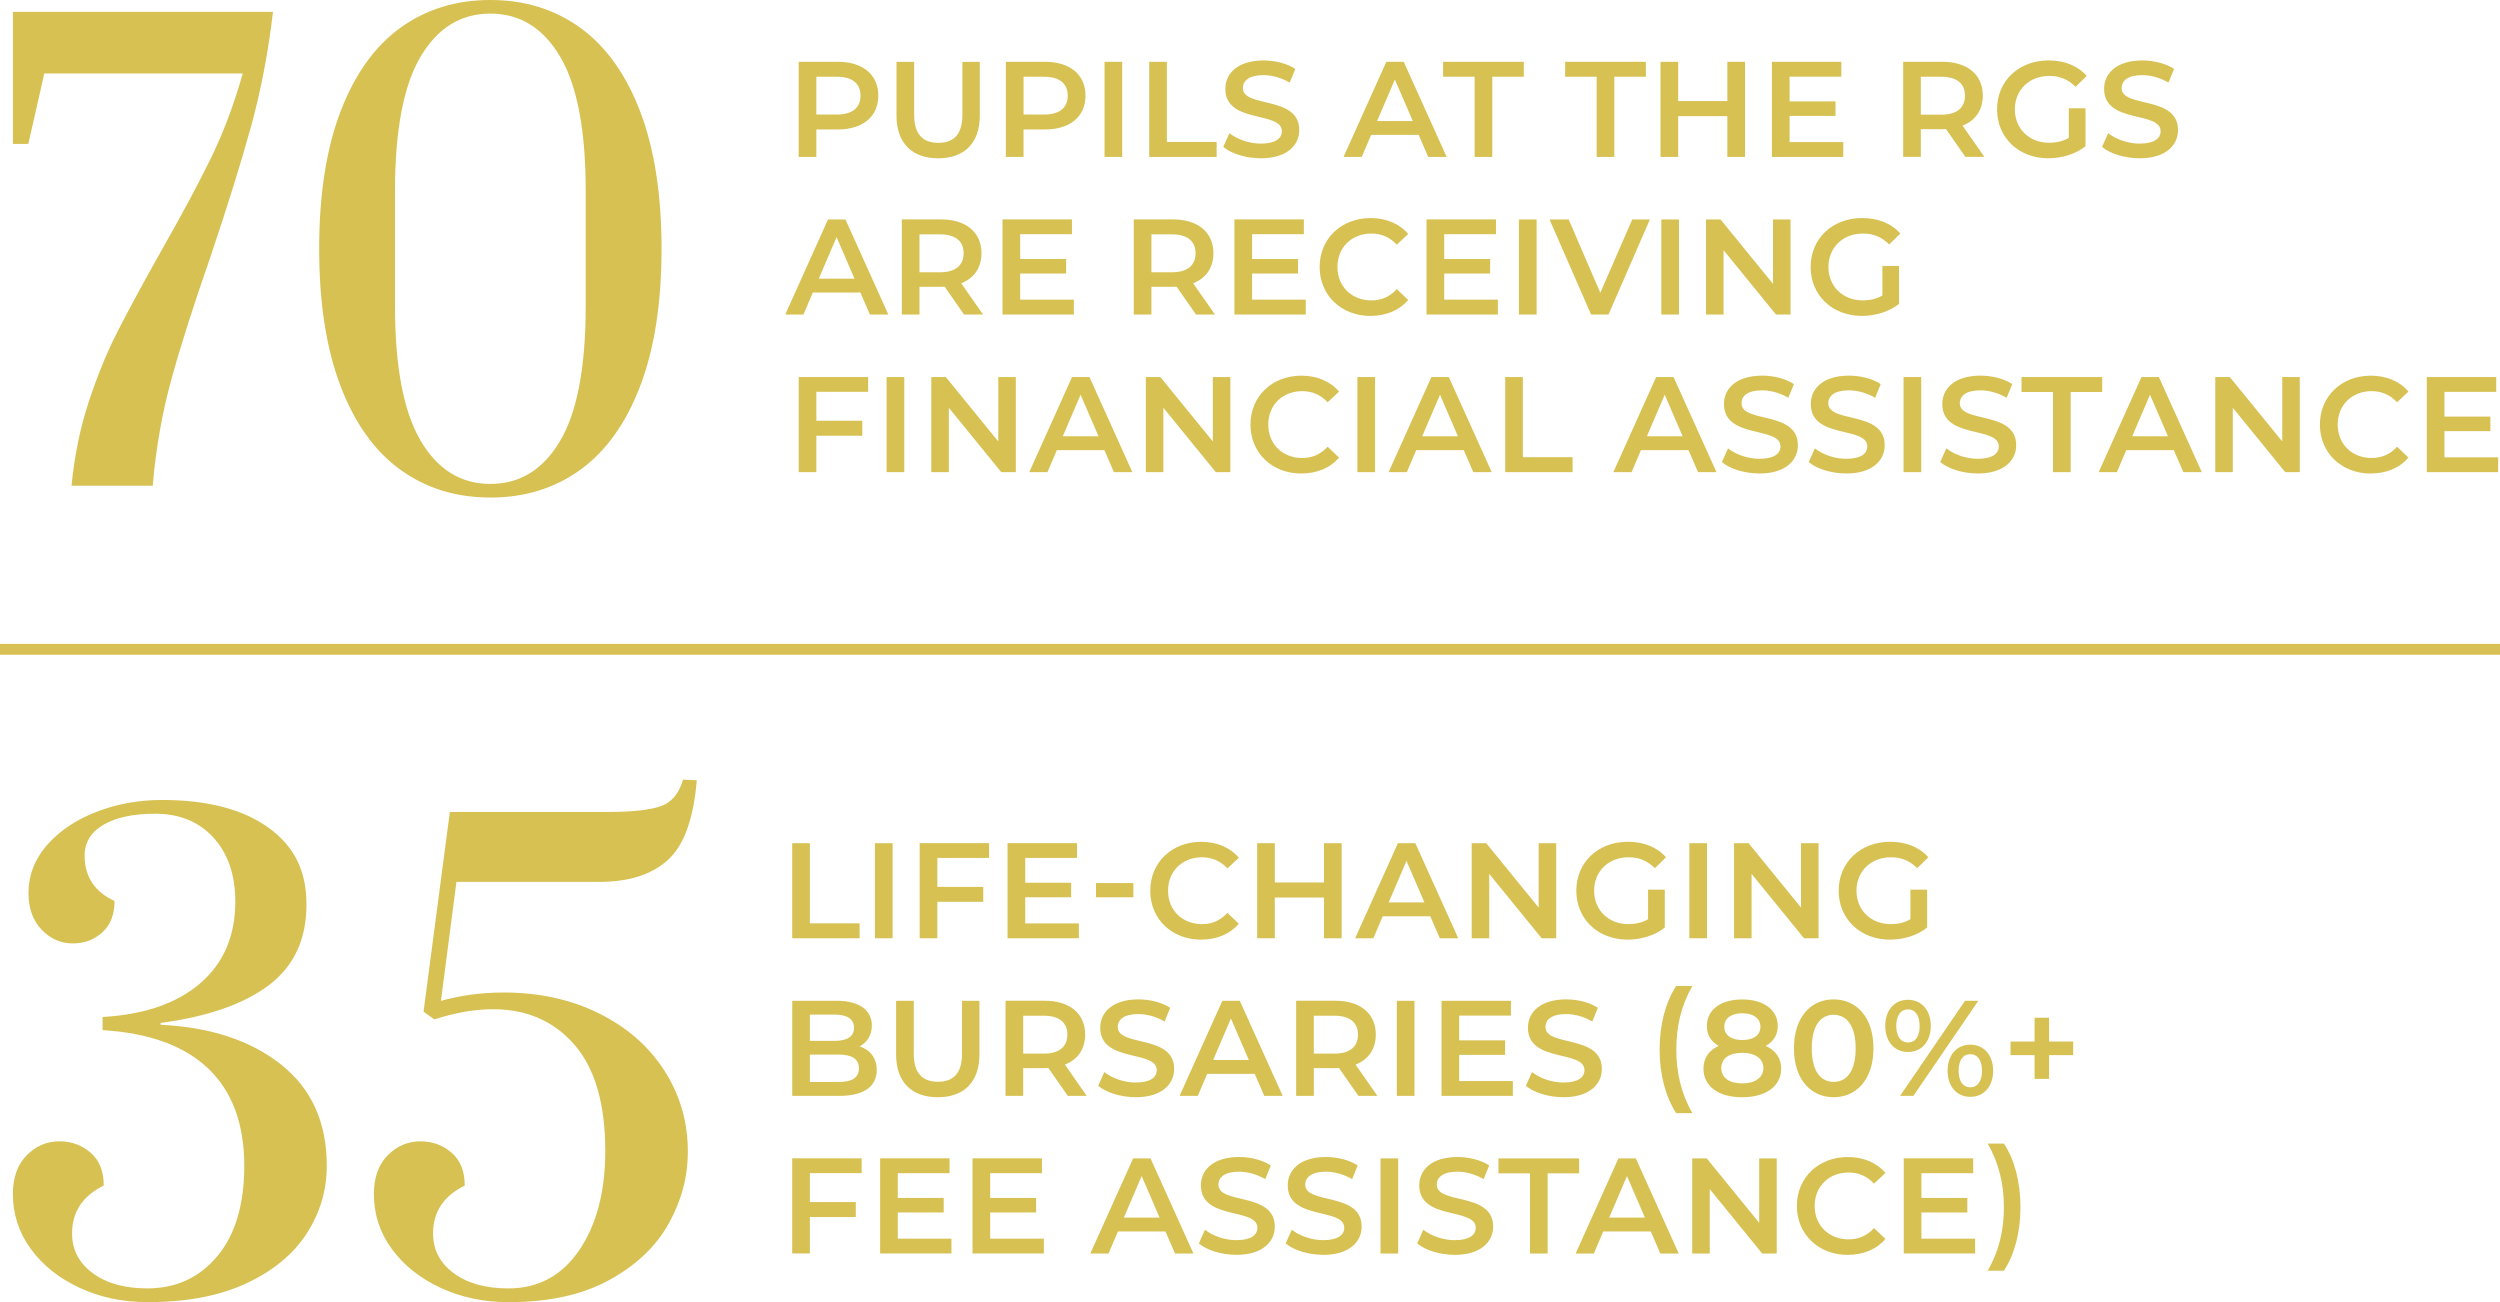 <?xml version="1.0" encoding="UTF-8"?>
<svg xmlns="http://www.w3.org/2000/svg" xmlns:xlink="http://www.w3.org/1999/xlink" viewBox="0 0 774.13 403.22">
  <defs>
    <style>
      .cls-1 {
        clip-path: url(#clippath);
      }

      .cls-2, .cls-3 {
        stroke-width: 0px;
      }

      .cls-2, .cls-4 {
        fill: none;
      }

      .cls-5 {
        mix-blend-mode: multiply;
      }

      .cls-6 {
        clip-path: url(#clippath-1);
      }

      .cls-7 {
        clip-path: url(#clippath-4);
      }

      .cls-8 {
        clip-path: url(#clippath-3);
      }

      .cls-9 {
        clip-path: url(#clippath-2);
      }

      .cls-10 {
        clip-path: url(#clippath-7);
      }

      .cls-11 {
        clip-path: url(#clippath-8);
      }

      .cls-12 {
        clip-path: url(#clippath-6);
      }

      .cls-13 {
        clip-path: url(#clippath-5);
      }

      .cls-14 {
        clip-path: url(#clippath-9);
      }

      .cls-15 {
        clip-path: url(#clippath-10);
      }

      .cls-16 {
        isolation: isolate;
      }

      .cls-3 {
        fill: #d7c153;
      }

      .cls-4 {
        stroke: #d8c054;
        stroke-width: 3.37px;
      }
    </style>
    <clipPath id="clippath">
      <rect class="cls-2" width="774.13" height="403.22"></rect>
    </clipPath>
    <clipPath id="clippath-1">
      <rect class="cls-2" width="774.13" height="403.22"></rect>
    </clipPath>
    <clipPath id="clippath-2">
      <rect class="cls-2" x="230.17" y="342.33" width="410.62" height="52.84"></rect>
    </clipPath>
    <clipPath id="clippath-3">
      <rect class="cls-2" x="230.17" y="293.53" width="426.94" height="52.84"></rect>
    </clipPath>
    <clipPath id="clippath-4">
      <rect class="cls-2" x="230.17" y="248.89" width="382.09" height="43.75"></rect>
    </clipPath>
    <clipPath id="clippath-5">
      <rect class="cls-2" x="-15.15" y="187.6" width="804.42" height="16.83"></rect>
    </clipPath>
    <clipPath id="clippath-6">
      <rect class="cls-2" x="232.17" y="104.55" width="556.52" height="43.75"></rect>
    </clipPath>
    <clipPath id="clippath-7">
      <rect class="cls-2" x="228.01" y="55.75" width="375.57" height="43.75"></rect>
    </clipPath>
    <clipPath id="clippath-8">
      <rect class="cls-2" x="232.17" y="6.94" width="457.4" height="43.75"></rect>
    </clipPath>
    <clipPath id="clippath-9">
      <rect class="cls-2" x="-11.14" y="-11.78" width="231.13" height="167.53"></rect>
    </clipPath>
    <clipPath id="clippath-10">
      <rect class="cls-2" x="-11.14" y="229.65" width="242.06" height="175.26"></rect>
    </clipPath>
  </defs>
  <g class="cls-16">
    <g id="Layer_2" data-name="Layer 2">
      <g id="Layer_1-2" data-name="Layer 1">
        <g class="cls-1">
          <g class="cls-6">
            <g class="cls-5">
              <g class="cls-9">
                <path class="cls-3" d="M620.51,393.49c3.32-5.09,5.13-11.95,5.13-19.69s-1.81-14.68-5.13-19.69h-5.01c3.49,6.14,5.01,12.5,5.01,19.69s-1.51,13.55-5.01,19.69h5.01ZM594.97,383.56v-8.12h14.22v-4.5h-14.22v-7.66h16.03v-4.59h-21.5v29.45h22.09v-4.59h-16.62ZM572.13,388.57c4.84,0,8.96-1.72,11.7-4.92l-3.53-3.37c-2.15,2.36-4.8,3.49-7.87,3.49-6.1,0-10.52-4.29-10.52-10.35s4.42-10.35,10.52-10.35c3.07,0,5.72,1.14,7.87,3.45l3.53-3.32c-2.73-3.2-6.86-4.92-11.65-4.92-9.05,0-15.78,6.35-15.78,15.15s6.73,15.15,15.73,15.15M544.74,358.7v19.94l-16.24-19.94h-4.5v29.45h5.43v-19.94l16.24,19.94h4.5v-29.45h-5.43ZM498.29,377.04l5.51-12.87,5.55,12.87h-11.06ZM514.11,388.15h5.72l-13.29-29.45h-5.39l-13.25,29.45h5.64l2.9-6.82h14.73l2.95,6.82ZM473.76,388.15h5.47v-24.82h9.76v-4.63h-24.99v4.63h9.76v24.82ZM450.45,388.57c8.08,0,11.91-4.04,11.91-8.75,0-10.81-17.46-6.73-17.46-13,0-2.23,1.85-4,6.39-4,2.57,0,5.47.76,8.12,2.31l1.72-4.25c-2.57-1.68-6.27-2.61-9.8-2.61-8.08,0-11.86,4.04-11.86,8.79,0,10.94,17.5,6.77,17.5,13.13,0,2.19-1.94,3.83-6.52,3.83-3.62,0-7.36-1.35-9.72-3.24l-1.89,4.25c2.44,2.1,7.03,3.53,11.61,3.53M427.48,388.15h5.47v-29.45h-5.47v29.45ZM409.73,388.57c8.08,0,11.91-4.04,11.91-8.75,0-10.81-17.46-6.73-17.46-13,0-2.23,1.85-4,6.39-4,2.57,0,5.47.76,8.12,2.31l1.72-4.25c-2.57-1.68-6.27-2.61-9.8-2.61-8.08,0-11.86,4.04-11.86,8.79,0,10.94,17.5,6.77,17.5,13.13,0,2.19-1.94,3.83-6.52,3.83-3.62,0-7.36-1.35-9.72-3.24l-1.89,4.25c2.44,2.1,7.03,3.53,11.61,3.53M382.84,388.57c8.08,0,11.91-4.04,11.91-8.75,0-10.81-17.46-6.73-17.46-13,0-2.23,1.85-4,6.39-4,2.57,0,5.47.76,8.12,2.31l1.72-4.25c-2.57-1.68-6.27-2.61-9.8-2.61-8.08,0-11.86,4.04-11.86,8.79,0,10.94,17.5,6.77,17.5,13.13,0,2.19-1.94,3.83-6.52,3.83-3.62,0-7.36-1.35-9.72-3.24l-1.89,4.25c2.44,2.1,7.03,3.53,11.61,3.53M348.01,377.04l5.51-12.87,5.55,12.87h-11.06ZM363.83,388.15h5.72l-13.29-29.45h-5.39l-13.25,29.45h5.64l2.9-6.82h14.73l2.95,6.82ZM306.61,383.56v-8.12h14.22v-4.5h-14.22v-7.66h16.03v-4.59h-21.5v29.45h22.09v-4.59h-16.62ZM278,383.56v-8.12h14.22v-4.5h-14.22v-7.66h16.03v-4.59h-21.5v29.45h22.09v-4.59h-16.62ZM266.81,363.28v-4.59h-21.5v29.45h5.47v-11.28h14.22v-4.63h-14.22v-8.96h16.03Z"></path>
              </g>
            </g>
            <g class="cls-5">
              <g class="cls-8">
                <path class="cls-3" d="M641.96,322.51h-7.45v-7.36h-4.5v7.36h-7.45v4.21h7.45v7.36h4.5v-7.36h7.45v-4.21ZM610.11,336.69c-2.23,0-3.62-1.85-3.62-5.13s1.39-5.13,3.62-5.13,3.62,1.89,3.62,5.13-1.39,5.13-3.62,5.13M610.11,339.64c4.21,0,7.07-3.24,7.07-8.08s-2.86-8.08-7.07-8.08-7.03,3.24-7.03,8.08,2.82,8.08,7.03,8.08M590.8,322.81c-2.19,0-3.62-1.89-3.62-5.13s1.43-5.13,3.62-5.13,3.62,1.85,3.62,5.13-1.35,5.13-3.62,5.13M588.36,339.34h4.12l20.11-29.45h-4.12l-20.11,29.45ZM590.8,325.75c4.21,0,7.07-3.2,7.07-8.08s-2.86-8.08-7.07-8.08-7.03,3.24-7.03,8.08,2.82,8.08,7.03,8.08M567.79,335.01c-4,0-6.77-3.28-6.77-10.39s2.78-10.39,6.77-10.39,6.82,3.28,6.82,10.39-2.78,10.39-6.82,10.39M567.79,339.76c7.03,0,12.33-5.47,12.33-15.15s-5.3-15.15-12.33-15.15-12.29,5.47-12.29,15.15,5.3,15.15,12.29,15.15M539.48,335.47c-4.04,0-6.48-1.77-6.48-4.75s2.44-4.71,6.48-4.71,6.56,1.81,6.56,4.71-2.52,4.75-6.56,4.75M539.48,313.76c3.37,0,5.64,1.51,5.64,4.17s-2.15,4.12-5.64,4.12-5.55-1.6-5.55-4.12c0-2.65,2.19-4.17,5.55-4.17M546.75,323.86c2.4-1.3,3.74-3.41,3.74-6.18,0-5.05-4.46-8.2-11.02-8.2s-10.94,3.16-10.94,8.2c0,2.78,1.3,4.88,3.66,6.18-3.03,1.39-4.71,3.79-4.71,7.03,0,5.47,4.67,8.88,11.99,8.88s12.07-3.41,12.07-8.88c0-3.24-1.72-5.64-4.8-7.03M519.03,344.69h5.01c-3.49-6.14-4.96-12.5-4.96-19.69s1.47-13.55,4.96-19.69h-5.01c-3.28,5.01-5.13,11.95-5.13,19.69s1.85,14.6,5.13,19.69M484.11,339.76c8.08,0,11.91-4.04,11.91-8.75,0-10.81-17.46-6.73-17.46-13,0-2.23,1.85-4,6.39-4,2.57,0,5.47.76,8.12,2.31l1.72-4.25c-2.57-1.68-6.27-2.61-9.8-2.61-8.08,0-11.86,4.04-11.86,8.79,0,10.94,17.5,6.77,17.5,13.13,0,2.19-1.94,3.83-6.52,3.83-3.62,0-7.36-1.35-9.72-3.24l-1.89,4.25c2.44,2.1,7.03,3.53,11.61,3.53M451.84,334.76v-8.12h14.22v-4.5h-14.22v-7.66h16.03v-4.59h-21.5v29.45h22.09v-4.59h-16.62ZM432.53,339.34h5.47v-29.45h-5.47v29.45ZM420.5,320.37c0,3.7-2.48,5.89-7.28,5.89h-6.39v-11.74h6.39c4.8,0,7.28,2.15,7.28,5.85M426.52,339.34l-6.77-9.68c4-1.56,6.27-4.84,6.27-9.3,0-6.52-4.8-10.48-12.54-10.48h-12.12v29.45h5.47v-8.58h6.65c.38,0,.76,0,1.14-.04l6.02,8.62h5.89ZM375.65,328.24l5.51-12.87,5.55,12.87h-11.06ZM391.47,339.34h5.72l-13.29-29.45h-5.39l-13.25,29.45h5.64l2.9-6.82h14.73l2.95,6.82ZM351.67,339.76c8.08,0,11.91-4.04,11.91-8.75,0-10.81-17.46-6.73-17.46-13,0-2.23,1.85-4,6.39-4,2.57,0,5.47.76,8.12,2.31l1.72-4.25c-2.57-1.68-6.27-2.61-9.8-2.61-8.08,0-11.86,4.04-11.86,8.79,0,10.94,17.5,6.77,17.5,13.13,0,2.19-1.94,3.83-6.52,3.83-3.62,0-7.36-1.35-9.72-3.24l-1.89,4.25c2.44,2.1,7.03,3.53,11.61,3.53M330.51,320.37c0,3.7-2.48,5.89-7.28,5.89h-6.39v-11.74h6.39c4.8,0,7.28,2.15,7.28,5.85M336.52,339.34l-6.77-9.68c4-1.56,6.27-4.84,6.27-9.3,0-6.52-4.8-10.48-12.54-10.48h-12.12v29.45h5.47v-8.58h6.65c.38,0,.76,0,1.14-.04l6.02,8.62h5.89ZM290.41,339.76c8.04,0,12.87-4.67,12.87-13.25v-16.62h-5.39v16.41c0,6.06-2.69,8.67-7.45,8.67s-7.49-2.61-7.49-8.67v-16.41h-5.47v16.62c0,8.58,4.84,13.25,12.92,13.25M259.62,335.05h-8.84v-8.5h8.84c4.12,0,6.35,1.3,6.35,4.25s-2.23,4.25-6.35,4.25M258.52,314.18c3.79,0,5.93,1.35,5.93,4.08s-2.15,4.04-5.93,4.04h-7.74v-8.12h7.74ZM266.18,324.03c2.27-1.22,3.79-3.45,3.79-6.48,0-4.67-3.79-7.66-10.85-7.66h-13.8v29.45h14.64c7.57,0,11.53-2.95,11.53-7.99,0-3.83-2.15-6.31-5.3-7.32"></path>
              </g>
            </g>
            <g class="cls-5">
              <g class="cls-7">
                <path class="cls-3" d="M591.56,284.65c-1.89,1.09-3.95,1.51-6.06,1.51-6.23,0-10.64-4.38-10.64-10.35s4.42-10.35,10.69-10.35c3.16,0,5.81,1.05,8.12,3.37l3.45-3.37c-2.78-3.16-6.9-4.8-11.82-4.8-9.21,0-15.95,6.35-15.95,15.15s6.73,15.15,15.86,15.15c4.17,0,8.46-1.26,11.53-3.74v-11.74h-5.17v9.17ZM557.69,261.09v19.94l-16.24-19.94h-4.5v29.45h5.43v-19.94l16.24,19.94h4.5v-29.45h-5.43ZM523.11,290.54h5.47v-29.45h-5.47v29.45ZM510.32,284.65c-1.89,1.09-3.95,1.51-6.06,1.51-6.23,0-10.64-4.38-10.64-10.35s4.42-10.35,10.69-10.35c3.16,0,5.81,1.05,8.12,3.37l3.45-3.37c-2.78-3.16-6.9-4.8-11.82-4.8-9.21,0-15.95,6.35-15.95,15.15s6.73,15.15,15.86,15.15c4.17,0,8.46-1.26,11.53-3.74v-11.74h-5.17v9.17ZM476.45,261.09v19.94l-16.24-19.94h-4.5v29.45h5.43v-19.94l16.24,19.94h4.5v-29.45h-5.43ZM430.01,279.43l5.51-12.87,5.55,12.87h-11.06ZM445.83,290.54h5.72l-13.29-29.45h-5.39l-13.25,29.45h5.64l2.9-6.82h14.73l2.95,6.82ZM409.98,261.09v12.16h-15.23v-12.16h-5.47v29.45h5.47v-12.62h15.23v12.62h5.47v-29.45h-5.47ZM371.91,290.96c4.84,0,8.96-1.72,11.7-4.92l-3.53-3.37c-2.15,2.36-4.8,3.49-7.87,3.49-6.1,0-10.52-4.29-10.52-10.35s4.42-10.35,10.52-10.35c3.07,0,5.72,1.14,7.87,3.45l3.53-3.32c-2.73-3.2-6.86-4.92-11.65-4.92-9.05,0-15.78,6.35-15.78,15.15s6.73,15.15,15.73,15.15M339.38,277.83h11.57v-4.38h-11.57v4.38ZM317.46,285.95v-8.12h14.22v-4.5h-14.22v-7.66h16.03v-4.59h-21.5v29.45h22.09v-4.59h-16.62ZM306.28,265.67v-4.59h-21.5v29.45h5.47v-11.28h14.22v-4.63h-14.22v-8.96h16.03ZM270.93,290.54h5.47v-29.45h-5.47v29.45ZM245.31,290.54h20.87v-4.63h-15.4v-24.82h-5.47v29.45Z"></path>
              </g>
            </g>
            <g class="cls-5">
              <g class="cls-13">
                <line class="cls-4" x1="0" y1="201.06" x2="774.13" y2="201.06"></line>
              </g>
            </g>
            <g class="cls-5">
              <g class="cls-12">
                <path class="cls-3" d="M756.93,141.62v-8.12h14.22v-4.5h-14.22v-7.66h16.03v-4.59h-21.5v29.45h22.09v-4.59h-16.62ZM734.09,146.62c4.84,0,8.96-1.72,11.7-4.92l-3.53-3.37c-2.15,2.36-4.8,3.49-7.87,3.49-6.1,0-10.52-4.29-10.52-10.35s4.42-10.35,10.52-10.35c3.07,0,5.72,1.14,7.87,3.45l3.53-3.32c-2.73-3.2-6.86-4.92-11.65-4.92-9.05,0-15.78,6.35-15.78,15.15s6.73,15.15,15.73,15.15M706.7,116.75v19.94l-16.24-19.94h-4.5v29.45h5.43v-19.94l16.24,19.94h4.5v-29.45h-5.43ZM660.25,135.09l5.51-12.87,5.55,12.87h-11.06ZM676.07,146.2h5.72l-13.29-29.45h-5.39l-13.25,29.45h5.64l2.9-6.82h14.73l2.95,6.82ZM635.72,146.2h5.47v-24.82h9.76v-4.63h-24.99v4.63h9.76v24.82ZM612.41,146.62c8.08,0,11.91-4.04,11.91-8.75,0-10.81-17.46-6.73-17.46-13,0-2.23,1.85-4,6.39-4,2.57,0,5.47.76,8.12,2.31l1.72-4.25c-2.57-1.68-6.27-2.61-9.8-2.61-8.08,0-11.86,4.04-11.86,8.79,0,10.94,17.5,6.77,17.5,13.13,0,2.19-1.94,3.83-6.52,3.83-3.62,0-7.36-1.35-9.72-3.24l-1.89,4.25c2.44,2.1,7.03,3.53,11.61,3.53M589.44,146.2h5.47v-29.45h-5.47v29.45ZM571.69,146.62c8.08,0,11.91-4.04,11.91-8.75,0-10.81-17.46-6.73-17.46-13,0-2.23,1.85-4,6.39-4,2.57,0,5.47.76,8.12,2.31l1.72-4.25c-2.57-1.68-6.27-2.61-9.8-2.61-8.08,0-11.86,4.04-11.86,8.79,0,10.94,17.5,6.77,17.5,13.13,0,2.19-1.94,3.83-6.52,3.83-3.62,0-7.36-1.35-9.72-3.24l-1.89,4.25c2.44,2.1,7.03,3.53,11.61,3.53M544.81,146.62c8.08,0,11.91-4.04,11.91-8.75,0-10.81-17.46-6.73-17.46-13,0-2.23,1.85-4,6.39-4,2.57,0,5.47.76,8.12,2.31l1.72-4.25c-2.57-1.68-6.27-2.61-9.8-2.61-8.08,0-11.86,4.04-11.86,8.79,0,10.94,17.5,6.77,17.5,13.13,0,2.19-1.94,3.83-6.52,3.83-3.62,0-7.36-1.35-9.72-3.24l-1.89,4.25c2.44,2.1,7.03,3.53,11.61,3.53M509.97,135.09l5.51-12.87,5.55,12.87h-11.06ZM525.79,146.2h5.72l-13.29-29.45h-5.39l-13.25,29.45h5.64l2.9-6.82h14.73l2.95,6.82ZM466.09,146.2h20.87v-4.63h-15.4v-24.82h-5.47v29.45ZM440.39,135.09l5.51-12.87,5.55,12.87h-11.06ZM456.2,146.2h5.72l-13.29-29.45h-5.39l-13.25,29.45h5.64l2.9-6.82h14.73l2.95,6.82ZM420.32,146.2h5.47v-29.45h-5.47v29.45ZM402.94,146.62c4.84,0,8.96-1.72,11.7-4.92l-3.53-3.37c-2.15,2.36-4.8,3.49-7.87,3.49-6.1,0-10.52-4.29-10.52-10.35s4.42-10.35,10.52-10.35c3.07,0,5.72,1.14,7.87,3.45l3.53-3.32c-2.73-3.2-6.86-4.92-11.65-4.92-9.05,0-15.78,6.35-15.78,15.15s6.73,15.15,15.73,15.15M375.55,116.75v19.94l-16.24-19.94h-4.5v29.45h5.43v-19.94l16.24,19.94h4.5v-29.45h-5.43ZM329.1,135.09l5.51-12.87,5.55,12.87h-11.06ZM344.92,146.2h5.72l-13.29-29.45h-5.39l-13.25,29.45h5.64l2.9-6.82h14.73l2.95,6.82ZM309.12,116.75v19.94l-16.24-19.94h-4.5v29.45h5.43v-19.94l16.24,19.94h4.5v-29.45h-5.43ZM274.54,146.2h5.47v-29.45h-5.47v29.45ZM268.82,121.34v-4.59h-21.5v29.45h5.47v-11.28h14.22v-4.63h-14.22v-8.96h16.03Z"></path>
              </g>
            </g>
            <g class="cls-5">
              <g class="cls-10">
                <path class="cls-3" d="M582.88,91.51c-1.89,1.09-3.95,1.51-6.06,1.51-6.23,0-10.64-4.38-10.64-10.35s4.42-10.35,10.69-10.35c3.16,0,5.81,1.05,8.12,3.37l3.45-3.37c-2.78-3.16-6.9-4.8-11.82-4.8-9.21,0-15.95,6.35-15.95,15.15s6.73,15.15,15.86,15.15c4.17,0,8.46-1.26,11.53-3.74v-11.74h-5.17v9.17ZM549.01,67.95v19.94l-16.24-19.94h-4.5v29.45h5.43v-19.94l16.24,19.94h4.5v-29.45h-5.43ZM514.43,97.4h5.47v-29.45h-5.47v29.45ZM505.43,67.95l-9.89,22.72-9.8-22.72h-5.93l12.87,29.45h5.39l12.83-29.45h-5.47ZM470.34,97.4h5.47v-29.45h-5.47v29.45ZM447.2,92.81v-8.12h14.22v-4.5h-14.22v-7.66h16.03v-4.59h-21.5v29.45h22.09v-4.59h-16.62ZM424.36,97.82c4.84,0,8.96-1.72,11.7-4.92l-3.53-3.37c-2.15,2.36-4.8,3.49-7.87,3.49-6.1,0-10.52-4.29-10.52-10.35s4.42-10.35,10.52-10.35c3.07,0,5.72,1.14,7.87,3.45l3.53-3.32c-2.73-3.2-6.86-4.92-11.65-4.92-9.05,0-15.78,6.35-15.78,15.15s6.73,15.15,15.73,15.15M387.71,92.81v-8.12h14.22v-4.5h-14.22v-7.66h16.03v-4.59h-21.5v29.45h22.09v-4.59h-16.62ZM370.21,78.42c0,3.7-2.48,5.89-7.28,5.89h-6.39v-11.74h6.39c4.8,0,7.28,2.15,7.28,5.85M376.23,97.4l-6.77-9.68c4-1.56,6.27-4.84,6.27-9.3,0-6.52-4.8-10.48-12.54-10.48h-12.12v29.45h5.47v-8.58h6.65c.38,0,.76,0,1.14-.04l6.02,8.62h5.89ZM315.9,92.81v-8.12h14.22v-4.5h-14.22v-7.66h16.03v-4.59h-21.5v29.45h22.09v-4.59h-16.62ZM298.39,78.42c0,3.7-2.48,5.89-7.28,5.89h-6.39v-11.74h6.39c4.8,0,7.28,2.15,7.28,5.85M304.41,97.4l-6.77-9.68c4-1.56,6.27-4.84,6.27-9.3,0-6.52-4.8-10.48-12.54-10.48h-12.12v29.45h5.47v-8.58h6.65c.38,0,.76,0,1.14-.04l6.02,8.62h5.89ZM253.54,86.29l5.51-12.87,5.55,12.87h-11.06ZM269.36,97.4h5.72l-13.29-29.45h-5.39l-13.25,29.45h5.64l2.9-6.82h14.73l2.95,6.82Z"></path>
              </g>
            </g>
            <g class="cls-5">
              <g class="cls-11">
                <path class="cls-3" d="M662.52,49.02c8.08,0,11.91-4.04,11.91-8.75,0-10.81-17.46-6.73-17.46-13,0-2.23,1.85-4,6.39-4,2.57,0,5.47.76,8.12,2.31l1.72-4.25c-2.57-1.68-6.27-2.61-9.8-2.61-8.08,0-11.86,4.04-11.86,8.79,0,10.94,17.5,6.77,17.5,13.13,0,2.19-1.94,3.83-6.52,3.83-3.62,0-7.36-1.35-9.72-3.24l-1.89,4.25c2.44,2.1,7.03,3.53,11.61,3.53M640.6,42.7c-1.89,1.09-3.95,1.51-6.06,1.51-6.23,0-10.64-4.38-10.64-10.35s4.42-10.35,10.69-10.35c3.16,0,5.81,1.05,8.12,3.37l3.45-3.37c-2.78-3.16-6.9-4.8-11.82-4.8-9.21,0-15.95,6.35-15.95,15.15s6.73,15.15,15.86,15.15c4.17,0,8.46-1.26,11.53-3.74v-11.74h-5.17v9.17ZM608.46,29.62c0,3.7-2.48,5.89-7.28,5.89h-6.39v-11.74h6.39c4.8,0,7.28,2.15,7.28,5.85M614.48,48.59l-6.77-9.68c4-1.56,6.27-4.84,6.27-9.3,0-6.52-4.8-10.48-12.54-10.48h-12.12v29.45h5.47v-8.58h6.65c.38,0,.76,0,1.14-.04l6.02,8.62h5.89ZM554.15,44.01v-8.12h14.22v-4.5h-14.22v-7.66h16.03v-4.59h-21.5v29.45h22.09v-4.59h-16.62ZM534.88,19.14v12.16h-15.23v-12.16h-5.47v29.45h5.47v-12.62h15.23v12.62h5.47v-29.45h-5.47ZM494.41,48.59h5.47v-24.82h9.76v-4.63h-24.99v4.63h9.76v24.82ZM456.62,48.59h5.47v-24.82h9.76v-4.63h-24.99v4.63h9.76v24.82ZM426.42,37.49l5.51-12.87,5.55,12.87h-11.06ZM442.24,48.59h5.72l-13.29-29.45h-5.39l-13.25,29.45h5.64l2.9-6.82h14.73l2.95,6.82ZM390.41,49.02c8.08,0,11.91-4.04,11.91-8.75,0-10.81-17.46-6.73-17.46-13,0-2.23,1.85-4,6.39-4,2.57,0,5.47.76,8.12,2.31l1.72-4.25c-2.57-1.68-6.27-2.61-9.8-2.61-8.08,0-11.86,4.04-11.86,8.79,0,10.94,17.5,6.77,17.5,13.13,0,2.19-1.94,3.83-6.52,3.83-3.62,0-7.36-1.35-9.72-3.24l-1.89,4.25c2.44,2.1,7.03,3.53,11.61,3.53M355.86,48.59h20.87v-4.63h-15.4v-24.82h-5.47v29.45ZM342.02,48.59h5.47v-29.45h-5.47v29.45ZM323.34,35.47h-6.39v-11.7h6.39c4.8,0,7.28,2.15,7.28,5.85s-2.48,5.85-7.28,5.85M323.59,19.14h-12.12v29.45h5.47v-8.5h6.65c7.74,0,12.54-4,12.54-10.48s-4.8-10.48-12.54-10.48M290.53,49.02c8.04,0,12.87-4.67,12.87-13.25v-16.62h-5.39v16.41c0,6.06-2.69,8.67-7.45,8.67s-7.49-2.61-7.49-8.67v-16.41h-5.47v16.62c0,8.58,4.84,13.25,12.92,13.25M259.18,35.47h-6.39v-11.7h6.39c4.8,0,7.28,2.15,7.28,5.85s-2.48,5.85-7.28,5.85M259.43,19.14h-12.12v29.45h5.47v-8.5h6.65c7.74,0,12.54-4,12.54-10.48s-4.8-10.48-12.54-10.48"></path>
              </g>
            </g>
            <g class="cls-5">
              <g class="cls-14">
                <path class="cls-3" d="M151.84,149.85c-9.17,0-16.39-4.49-21.64-13.48-5.26-8.99-7.89-22.9-7.89-41.73v-35.4c0-18.83,2.63-32.71,7.89-41.64,5.26-8.92,12.47-13.39,21.64-13.39s16.38,4.46,21.64,13.39c5.26,8.93,7.89,22.81,7.89,41.64v35.4c0,18.95-2.63,32.9-7.89,41.82-5.26,8.93-12.47,13.39-21.64,13.39M151.84,154.07c10.64,0,19.93-2.87,27.88-8.62,7.95-5.75,14.12-14.4,18.53-25.95,4.4-11.55,6.6-25.71,6.6-42.46s-2.2-30.91-6.6-42.46c-4.4-11.55-10.58-20.2-18.53-25.95C171.76,2.87,162.47,0,151.84,0s-19.93,2.87-27.88,8.62c-7.95,5.75-14.12,14.4-18.53,25.95-4.4,11.55-6.6,25.71-6.6,42.46s2.2,30.91,6.6,42.46c4.4,11.56,10.58,20.21,18.53,25.95,7.95,5.75,17.24,8.62,27.88,8.62M22.16,150.4h25.13c.98-11.49,2.9-22.47,5.78-32.92,2.87-10.45,6.94-23.2,12.2-38.24,5.26-15.65,9.41-29.01,12.47-40.08,3.05-11.07,5.32-22.9,6.79-35.49H4v40.9h4.77l4.95-21.83h61.45c-2.69,9.54-5.99,18.31-9.9,26.32-3.92,8.01-9.11,17.7-15.59,29.07-5.5,9.78-9.94,17.97-13.3,24.58-3.37,6.6-6.36,13.94-8.99,22.01-2.63,8.07-4.37,16.63-5.23,25.68"></path>
              </g>
            </g>
            <g class="cls-5">
              <g class="cls-15">
                <path class="cls-3" d="M157.46,403.22c12.47,0,22.86-2.29,31.19-6.85,8.33-4.56,14.47-10.4,18.42-17.49,3.95-7.1,5.92-14.53,5.92-22.31,0-9.13-2.41-17.46-7.22-24.99-4.81-7.53-11.57-13.45-20.27-17.77-8.7-4.32-18.54-6.48-29.53-6.48-6.79,0-13.27.87-19.44,2.59l4.81-36.84h44.24c9.13,0,16.2-2.25,21.2-6.76,5-4.5,7.99-12.74,8.98-24.71l-4.26-.19c-1.23,4.32-3.55,7.07-6.94,8.24-3.39,1.17-8.79,1.76-16.2,1.76h-49.06l-8.15,61.83,3.33,2.41c6.54-2.1,12.59-3.15,18.14-3.15,10.49,0,18.91,3.67,25.27,11.01,6.36,7.34,9.53,18.3,9.53,32.86,0,12.59-2.68,22.83-8.05,30.73-5.37,7.9-12.68,11.85-21.94,11.85-7.03,0-12.68-1.57-16.94-4.72-4.26-3.15-6.39-7.25-6.39-12.31,0-6.66,3.27-11.6,9.81-14.81,0-4.44-1.36-7.84-4.07-10.18-2.71-2.34-5.92-3.52-9.63-3.52-3.95,0-7.34,1.45-10.18,4.35-2.84,2.9-4.26,6.88-4.26,11.94,0,6.29,1.85,11.97,5.55,17.03,3.7,5.06,8.73,9.07,15.09,12.03,6.36,2.96,13.36,4.44,21.01,4.44M45.65,403.22c12.09,0,22.31-1.94,30.64-5.83,8.33-3.89,14.56-9.04,18.7-15.46,4.13-6.42,6.2-13.39,6.2-20.92,0-13.45-4.72-23.91-14.16-31.38-9.44-7.47-21.88-11.57-37.3-12.31v-.56c14.68-1.97,25.88-5.89,33.6-11.75,7.71-5.86,11.57-14.16,11.57-24.9s-3.95-18.2-11.85-23.88c-7.9-5.67-18.88-8.52-32.95-8.52-7.16,0-13.92,1.24-20.27,3.7-6.36,2.47-11.45,5.9-15.27,10.27-3.83,4.38-5.74,9.35-5.74,14.9,0,4.69,1.36,8.45,4.07,11.29,2.71,2.84,5.92,4.26,9.63,4.26s6.63-1.14,9.16-3.42c2.53-2.28,3.79-5.52,3.79-9.72-6.17-2.84-9.26-7.53-9.26-14.07,0-4.07,1.94-7.25,5.83-9.53,3.89-2.28,9.22-3.42,16.01-3.42,7.53,0,13.54,2.47,18.05,7.4,4.5,4.94,6.76,11.54,6.76,19.81,0,10.62-3.61,19.04-10.83,25.27-7.22,6.23-17.31,9.72-30.27,10.46v4.07c14.44.87,25.36,4.85,32.77,11.94,7.4,7.1,11.11,17.12,11.11,30.08,0,11.97-2.78,21.29-8.33,27.95s-12.77,10-21.66,10c-7.03,0-12.68-1.57-16.94-4.72-4.26-3.15-6.39-7.25-6.39-12.31,0-6.66,3.27-11.6,9.81-14.81,0-4.44-1.36-7.84-4.07-10.18-2.72-2.34-5.92-3.52-9.63-3.52-3.95,0-7.34,1.45-10.18,4.35-2.84,2.9-4.26,6.88-4.26,11.94,0,6.29,1.85,11.97,5.55,17.03,3.7,5.06,8.73,9.07,15.09,12.03,6.35,2.96,13.36,4.44,21.01,4.44"></path>
              </g>
            </g>
          </g>
        </g>
      </g>
    </g>
  </g>
</svg>
